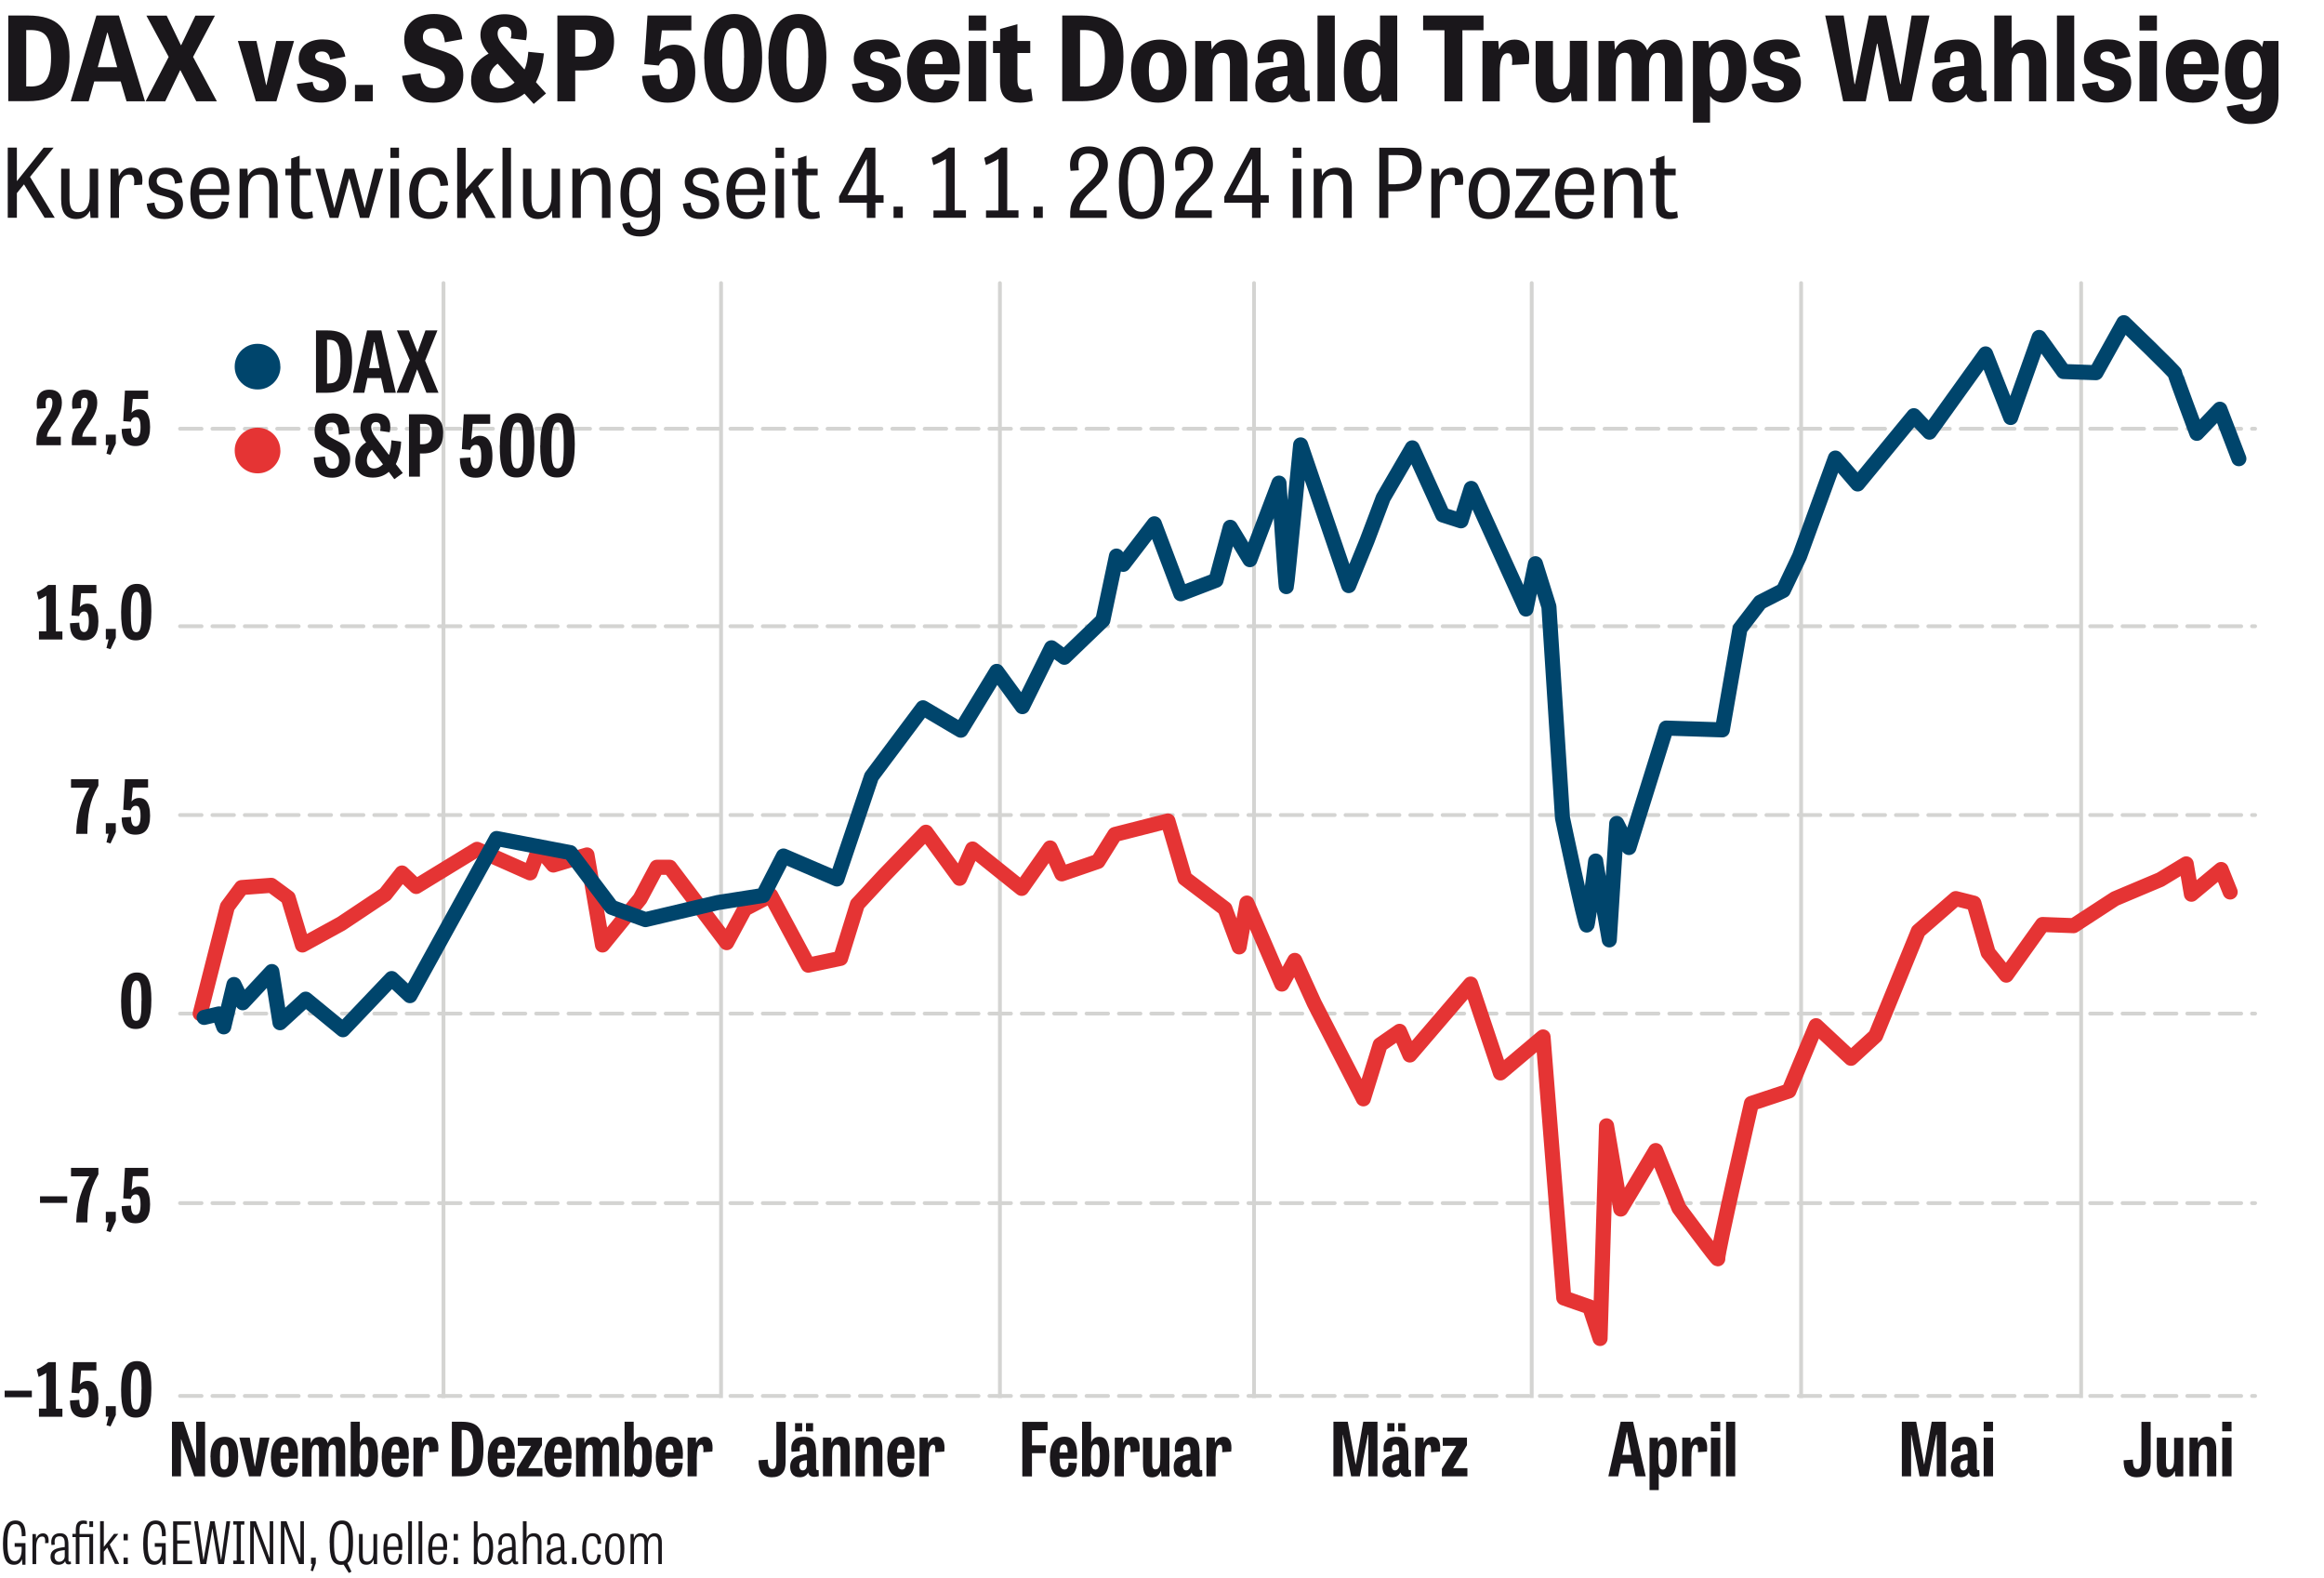 <?xml version="1.0" encoding="UTF-8"?>
<svg xmlns="http://www.w3.org/2000/svg" xmlns:xlink="http://www.w3.org/1999/xlink" id="a" data-name="Ebene 1" viewBox="0 0 218.94 148.62">
  <defs>
    <style>
      .g, .h, .i, .j, .k {
        fill: none;
      }

      .l {
        fill: #1a171b;
      }

      .h {
        stroke: #00456c;
      }

      .h, .i, .j, .k {
        stroke-linecap: round;
        stroke-linejoin: round;
      }

      .h, .k {
        stroke-width: 1.42px;
      }

      .i, .j {
        stroke: #d4d4d2;
        stroke-width: .36px;
      }

      .m {
        fill: #00456c;
      }

      .n {
        clip-path: url(#e);
      }

      .o {
        clip-path: url(#d);
      }

      .p {
        clip-path: url(#f);
      }

      .q {
        clip-path: url(#c);
      }

      .r {
        clip-path: url(#b);
      }

      .j {
        stroke-dasharray: 2.03 1.02;
      }

      .s {
        fill: #e53434;
      }

      .k {
        stroke: #e53434;
      }
    </style>
    <clipPath id="b">
      <rect class="g" x="16.78" y="26.49" width="195.85" height="107.36"></rect>
    </clipPath>
    <clipPath id="c">
      <rect class="g" x="16.78" y="26.49" width="195.85" height="107.36"></rect>
    </clipPath>
    <clipPath id="d">
      <rect class="g" x="16.78" y="26.49" width="195.85" height="105.18"></rect>
    </clipPath>
    <clipPath id="e">
      <rect class="g" x="-56.88" y="-303.99" width="595.28" height="793.7"></rect>
    </clipPath>
    <clipPath id="f">
      <rect class="g" x="-56.87" y="-304" width="595.29" height="793.71"></rect>
    </clipPath>
  </defs>
  <g>
    <g>
      <path class="l" d="M1.37,145.33h1.03v2.04h-.3l-.03-.53c-.15.37-.4.53-.76.53-.76,0-1.03-.68-1.03-1.97,0-1.51.38-2.2,1.18-2.2.72,0,.97.55.95,1.46l-.36.03c0-.85-.19-1.15-.6-1.15-.52,0-.75.5-.75,1.79,0,1.1.16,1.7.7,1.7.42,0,.64-.49.64-1.08v-.27h-.66v-.35Z"></path>
      <path class="l" d="M4.25,145.33c.04-.52-.07-.62-.29-.62-.4,0-.55.48-.55,1v1.6h-.35v-2.83h.32l.02.41h.01c.05-.16.24-.48.64-.48.36,0,.59.26.52.91l-.31.02Z"></path>
      <path class="l" d="M6.69,147.3c-.4.11-.52-.05-.55-.27-.09.19-.31.34-.65.34-.54,0-.73-.37-.73-.76,0-.61.44-.81,1.34-.91v-.34c0-.53-.19-.67-.49-.67-.51,0-.48.42-.45.79l-.31.03c-.1-.62.13-1.11.8-1.11.82,0,.8.71.8,1.38v1.13c0,.15.03.19.22.15l.02.24ZM6.1,145.99c-.75.06-.96.23-.96.6,0,.24.14.5.44.5.27,0,.52-.22.52-.52v-.58Z"></path>
      <path class="l" d="M8.19,143.55c-.08-.02-.21-.04-.31-.04-.3,0-.39.2-.39.54v.42h1.28v2.83h-.35v-2.54h-.93v2.54h-.35v-2.54h-.32v-.3h.32v-.37c0-.5.14-.89.7-.89.15,0,.27.03.35.05v.29ZM8.42,143.27h.35v.54h-.35v-.54Z"></path>
      <path class="l" d="M9.77,145.7l.97-1.24h.41l-.81,1,.89,1.83h-.4l-.73-1.54-.32.39v1.15h-.35v-4.03h.35v2.43Z"></path>
      <path class="l" d="M11.64,144.47h.4v.6h-.4v-.6ZM11.64,146.7h.4v.6h-.4v-.6Z"></path>
      <path class="l" d="M14.58,145.33h1.03v2.04h-.3l-.03-.53c-.15.37-.4.53-.76.53-.76,0-1.03-.68-1.03-1.97,0-1.51.38-2.2,1.18-2.2.72,0,.97.55.95,1.46l-.36.03c0-.85-.19-1.15-.6-1.15-.52,0-.75.5-.75,1.79,0,1.1.16,1.7.7,1.7.42,0,.64-.49.64-1.08v-.27h-.67v-.35Z"></path>
      <path class="l" d="M17.86,145.39h-1.16v1.6h1.4v.32h-1.79v-4.03h1.68v.32h-1.3v1.48h1.16v.32Z"></path>
      <path class="l" d="M20.56,147.3l-.54-3.32h-.02l-.57,3.32h-.55l-.59-4.03h.36l.51,3.61h.02l.63-3.61h.41l.6,3.61h.02l.49-3.61h.36l-.59,4.03h-.55Z"></path>
      <path class="l" d="M22.69,146.98h.33v.32h-1.05v-.32h.33v-3.39h-.33v-.32h1.05v.32h-.33v3.39Z"></path>
      <path class="l" d="M25.27,147.3l-1.35-3.54h-.01v3.54h-.34v-4.03h.53l1.3,3.48h.01v-3.48h.33v4.03h-.48Z"></path>
      <path class="l" d="M28.16,147.3l-1.35-3.54h-.01v3.54h-.34v-4.03h.53l1.3,3.48h.01v-3.48h.33v4.03h-.48Z"></path>
      <path class="l" d="M29.31,146.7h.44v.53l-.27.75-.21-.06.16-.63h-.13v-.6Z"></path>
      <path class="l" d="M31.05,145.29c0-1.38.33-2.09,1.17-2.09s1.04.69,1.04,2.02c0,1.03-.13,1.7-.53,1.99l.38.81-.25.12-.49-.78c-.07.01-.15.02-.23.02-.85,0-1.08-.69-1.08-2.08ZM32.84,145.25c0-1.1-.07-1.71-.64-1.71s-.73.63-.73,1.74.09,1.76.69,1.76.68-.64.68-1.78Z"></path>
      <path class="l" d="M33.82,144.47h.35v1.91c0,.44.07.69.42.69.52,0,.59-.53.59-.93v-1.66h.35v2.83h-.31l-.03-.41h-.01c-.06.16-.22.47-.65.47-.51,0-.71-.3-.71-.96v-1.94Z"></path>
      <path class="l" d="M37.88,146.37c-.03.8-.43,1-.82,1-.78,0-.94-.62-.94-1.46,0-.94.27-1.5.98-1.5.65,0,.87.55.79,1.56h-1.39c0,.65.09,1.12.57,1.12.35,0,.48-.24.52-.74l.3.02ZM37.54,145.68c.01-.55-.04-.99-.49-.99s-.54.5-.56.99h1.04Z"></path>
      <path class="l" d="M38.81,147.3h-.35v-4.03h.35v4.03Z"></path>
      <path class="l" d="M39.78,147.3h-.35v-4.03h.35v4.03Z"></path>
      <path class="l" d="M42.1,146.37c-.03.8-.43,1-.82,1-.78,0-.94-.62-.94-1.46,0-.94.27-1.5.98-1.5.65,0,.87.55.79,1.56h-1.39c0,.65.09,1.12.57,1.12.35,0,.48-.24.52-.74l.3.02ZM41.76,145.68c.01-.55-.04-.99-.49-.99s-.54.5-.55.99h1.04Z"></path>
      <path class="l" d="M42.74,144.47h.4v.6h-.4v-.6ZM42.74,146.7h.4v.6h-.4v-.6Z"></path>
      <path class="l" d="M44.64,147.3v-4.03h.35v1.54c.08-.2.31-.41.64-.41.43,0,.83.25.83,1.4s-.32,1.57-.94,1.57c-.25,0-.42-.13-.54-.32h-.01l-.08.26h-.24ZM45.52,147.08c.36,0,.57-.27.57-1.27s-.22-1.12-.52-1.12c-.36,0-.58.38-.58,1.17,0,.97.15,1.22.54,1.22Z"></path>
      <path class="l" d="M48.82,147.3c-.4.11-.52-.05-.55-.27-.09.19-.31.34-.65.34-.54,0-.73-.37-.73-.76,0-.61.44-.81,1.34-.91v-.34c0-.53-.19-.67-.49-.67-.51,0-.48.42-.45.79l-.31.03c-.1-.62.13-1.11.8-1.11.82,0,.8.71.8,1.38v1.13c0,.15.03.19.22.15l.02.24ZM48.23,145.99c-.75.06-.96.23-.96.6,0,.24.14.5.44.5.27,0,.52-.22.52-.52v-.58Z"></path>
      <path class="l" d="M51.01,147.3h-.35v-1.95c0-.4-.08-.65-.44-.65-.52,0-.61.5-.61.9v1.7h-.35v-4.03h.35v1.59c.06-.16.24-.46.67-.46.51,0,.73.3.73.91v1.99Z"></path>
      <path class="l" d="M53.41,147.3c-.4.11-.52-.05-.55-.27-.09.19-.31.34-.65.34-.54,0-.73-.37-.73-.76,0-.61.44-.81,1.34-.91v-.34c0-.53-.19-.67-.49-.67-.51,0-.48.42-.45.79l-.31.03c-.1-.62.13-1.11.8-1.11.82,0,.8.71.8,1.38v1.13c0,.15.03.19.22.15l.02.24ZM52.82,145.99c-.75.06-.96.23-.96.6,0,.24.14.5.44.5.27,0,.52-.22.52-.52v-.58Z"></path>
      <path class="l" d="M53.89,146.7h.41v.6h-.41v-.6Z"></path>
      <path class="l" d="M56.3,145.41c-.02-.43-.12-.73-.51-.73-.49,0-.57.49-.57,1.19,0,.77.1,1.21.58,1.21.33,0,.44-.21.49-.68l.31.02c-.05.77-.42.95-.82.95-.77,0-.93-.64-.93-1.42,0-.99.27-1.55.98-1.55.65,0,.79.47.8.99l-.31.02Z"></path>
      <path class="l" d="M57.01,145.89c0-.98.31-1.48.94-1.48s.87.49.87,1.43c0,1.03-.25,1.54-.92,1.54s-.9-.51-.9-1.48ZM58.45,145.86c0-.67-.04-1.18-.52-1.18s-.55.53-.55,1.19.03,1.21.54,1.21.53-.54.53-1.23Z"></path>
      <path class="l" d="M61,144.92c.09-.27.3-.52.66-.52.47,0,.69.29.69.91v1.99h-.33v-1.95c0-.5-.14-.65-.41-.65-.35,0-.57.26-.57.91v1.69h-.33v-1.95c0-.46-.12-.65-.41-.65-.38,0-.57.31-.57.9v1.7h-.33v-2.83h.3l.02.39h.01c.08-.23.27-.46.63-.46.41,0,.58.23.65.52Z"></path>
    </g>
    <path class="l" d="M.78,9.54V1.46h1.84c2.89,0,3.93,1.32,3.93,3.87,0,2.84-1.02,4.2-3.95,4.2H.78ZM2.84,8.15c1.33,0,1.97-.66,1.97-2.72s-.61-2.6-1.97-2.6h-.37v5.31h.37ZM11.2,1.46l2.46,8.08h-1.74l-.55-1.87h-2.49l-.53,1.87h-1.69L9.08,1.46h2.12ZM10.13,3.08h-.03l-.89,3.25h1.83l-.9-3.25ZM13.72,9.54l2.17-4.18-2.1-3.89h1.91l1.34,2.78h.03l1.34-2.78h1.84l-2.06,3.89,2.24,4.18h-1.94l-1.49-2.92h-.03l-1.4,2.92h-1.87ZM24.1,9.54l-1.69-5.68h1.75l.91,4.15h.03l.92-4.15h1.68l-1.66,5.68h-1.95ZM31.1,5.62c-.07-.48-.28-.77-.76-.77-.36,0-.65.14-.65.47,0,.41.48.53,1.06.68.84.22,1.85.48,1.85,1.77s-1.14,1.89-2.32,1.89c-1.38,0-2.15-.52-2.32-1.75l1.49-.2c.09.52.26.84.86.84.45,0,.69-.21.69-.54,0-.43-.47-.57-1.03-.73-.81-.22-1.83-.47-1.83-1.74s1.06-1.83,2.26-1.83c1.27,0,1.93.53,2.13,1.62l-1.42.28ZM33.44,7.99h1.68v1.55h-1.68v-1.55ZM41.91,3.97c-.1-.92-.47-1.31-1.12-1.31s-.95.31-.95.84c0,.68.61.91,1.33,1.14,1.09.34,2.48.66,2.48,2.42s-1.25,2.61-2.81,2.61c-1.8,0-2.77-.79-2.96-2.53l1.73-.23c.1.9.39,1.4,1.28,1.4.67,0,1.03-.32,1.03-.92,0-.76-.67-1-1.45-1.23-1.09-.34-2.39-.69-2.39-2.44,0-1.51,1.17-2.4,2.79-2.4s2.51.75,2.68,2.37l-1.65.3ZM48.11,3.6c.06-.14.07-.34.07-.45,0-.4-.22-.64-.65-.64s-.65.24-.65.65c0,.39.21.76.59,1.19l1.94,2.2c.23-.5.31-1.06.36-1.67l1.47.15c-.11,1.06-.33,1.9-.75,2.71l.95,1.06-1.16.99-.87-.97c-.65.51-1.51.86-2.55.86-1.72,0-2.48-.91-2.48-2.11,0-1,.44-1.85,1.65-2.52-.55-.61-.77-1.18-.77-1.76,0-1.14.85-1.95,2.28-1.95,1.3,0,2.1.66,2.1,1.73,0,.21-.03.5-.09.72l-1.45-.18ZM46.89,5.99c-.48.34-.77.8-.77,1.33,0,.67.44,1,1.03,1,.51,0,.95-.2,1.33-.55l-1.6-1.78ZM54.19,9.54h-1.68V1.46h2.7c1.9,0,2.64.92,2.64,2.41,0,1.25-.43,2.77-2.94,2.77h-.72v2.89ZM54.73,5.33c.92,0,1.41-.34,1.41-1.33,0-.78-.33-1.19-1.17-1.19h-.78v2.52h.54ZM62.05,6.17l-1.35-.13.3-4.58h4.13v1.4h-2.78l-.23,1.97c.29-.37.79-.62,1.38-.62,1.1,0,2,.74,2,2.61s-.84,2.85-2.6,2.85-2.33-1.06-2.41-2.52l1.62-.1c.06,1.07.41,1.34.88,1.34.61,0,.85-.58.85-1.46,0-1.17-.39-1.43-.87-1.43-.41,0-.73.28-.9.67ZM66.34,5.53c0-2.72,1.05-4.21,2.84-4.21s2.62,1.46,2.62,4.07c0,2.76-.88,4.28-2.77,4.28s-2.68-1.49-2.68-4.14ZM70.1,5.43c0-2-.25-2.79-.98-2.79s-1.08.8-1.08,2.84.24,2.92,1.03,2.92,1.02-.85,1.02-2.96ZM72.39,5.53c0-2.72,1.05-4.21,2.84-4.21s2.62,1.46,2.62,4.07c0,2.76-.88,4.28-2.77,4.28s-2.68-1.49-2.68-4.14ZM76.15,5.43c0-2-.25-2.79-.98-2.79s-1.08.8-1.08,2.84.24,2.92,1.03,2.92,1.02-.85,1.02-2.96ZM83.39,5.62c-.07-.48-.28-.77-.76-.77-.36,0-.65.14-.65.47,0,.41.48.53,1.06.68.84.22,1.85.48,1.85,1.77s-1.14,1.89-2.32,1.89c-1.38,0-2.15-.52-2.32-1.75l1.49-.2c.09.52.26.84.86.84.45,0,.69-.21.69-.54,0-.43-.47-.57-1.03-.73-.81-.22-1.83-.47-1.83-1.74s1.06-1.83,2.26-1.83c1.27,0,1.93.53,2.13,1.62l-1.42.28ZM90.36,7.68c-.23,1.63-1.34,1.99-2.34,1.99-1.85,0-2.57-1.22-2.57-2.92,0-1.9.99-3.03,2.68-3.03,1.54,0,2.3.99,2.3,2.66,0,.2-.01.41-.03.62h-3.27c0,.89.24,1.45.97,1.45.47,0,.77-.25.87-.9l1.4.12ZM88.8,6.03c.04-.84-.28-1.18-.78-1.18-.61,0-.87.44-.9,1.18h1.68ZM91.26,1.46h1.64v1.41h-1.64v-1.41ZM91.26,3.86h1.64v5.68h-1.64V3.86ZM93.56,3.86h.66v-1.13l1.63-.45v1.58h1.21v1.13h-1.21v2.48c0,.74.18.99.7.99.19,0,.39-.04.59-.11l.15,1.13c-.23.09-.68.19-1.18.19-1.17,0-1.9-.48-1.9-1.97v-2.71h-.66v-1.13ZM100.07,9.54V1.46h1.84c2.89,0,3.93,1.32,3.93,3.87,0,2.84-1.02,4.2-3.95,4.2h-1.82ZM102.12,8.15c1.33,0,1.97-.66,1.97-2.72s-.61-2.6-1.97-2.6h-.37v5.31h.37ZM106.55,6.7c0-1.96,1.17-2.97,2.7-2.97,1.62,0,2.53.99,2.53,2.86,0,2.05-.99,3.08-2.67,3.08s-2.55-1.07-2.55-2.97ZM110.1,6.65c0-1.13-.24-1.71-.9-1.71s-.97.59-.97,1.74.22,1.79.94,1.79.94-.65.94-1.83ZM117.5,9.54h-1.63v-3.5c0-.75-.21-1.06-.7-1.06-.77,0-.94.66-.94,1.5v3.06h-1.63V3.86h1.49l.06.79h.02c.2-.39.63-.92,1.6-.92,1.12,0,1.74.66,1.74,2.18v3.63ZM123.41,9.5c-.31.08-.58.11-.81.11-.59,0-.97-.24-1.11-.76-.28.48-.78.81-1.6.81-1.2,0-1.63-.78-1.63-1.61,0-1.49,1.29-1.68,3.03-1.86v-.25c0-.78-.2-1.1-.7-1.1s-.64.25-.64.64c0,.11.01.23.03.36l-1.46.12c-.03-.17-.04-.33-.04-.48,0-1.03.65-1.76,2.21-1.76,1.85,0,2.21,1.11,2.21,2.5v1.93c0,.26.06.4.26.4.06,0,.13-.01.21-.03l.04.99ZM121.29,7.16c-1.14.08-1.41.31-1.41.81,0,.37.24.63.61.63.5,0,.8-.45.8-.97v-.47ZM125.75,9.54h-1.63V1.46h1.63v8.08ZM131.63,1.46v8.08h-1.43l-.12-.67h-.02c-.21.43-.73.8-1.42.8-1.23,0-2.04-.76-2.04-2.85s.79-3.09,2.13-3.09c.67,0,1.03.28,1.27.63h.01V1.46h1.62ZM129.18,4.85c-.58,0-.9.48-.9,1.96,0,1.33.3,1.76.86,1.76.67,0,.91-.74.91-1.87,0-1.34-.28-1.85-.87-1.85ZM136.07,2.85h-2v-1.39h5.69v1.39h-1.99v6.69h-1.69V2.85ZM142.44,6.12c.08-.77-.02-1.11-.4-1.11-.58,0-.75.75-.75,1.76v2.77h-1.63V3.86h1.49l.06.79h.02c.19-.41.58-.92,1.45-.92,1.03,0,1.55.73,1.34,2.3l-1.58.09ZM144.67,3.86h1.63v3.45c0,.74.18,1.1.69,1.1.75,0,.9-.72.9-1.6v-2.96h1.63v5.68h-1.45l-.08-.81h-.02c-.21.41-.62.95-1.58.95-1.12,0-1.72-.68-1.72-2.26v-3.55ZM155.17,4.75c.32-.59.76-1.02,1.6-1.02,1.19,0,1.72.83,1.72,2.22v3.59h-1.64v-3.49c0-.67-.14-1.07-.66-1.07-.63,0-.84.58-.84,1.33v3.22h-1.63v-3.49c0-.78-.19-1.07-.65-1.07-.56,0-.85.43-.85,1.38v3.18h-1.63V3.86h1.49l.06.81h.02c.22-.45.63-.95,1.5-.95.8,0,1.29.39,1.52,1.02ZM159.49,11.55V3.86h1.46l.07.67h.02c.26-.44.77-.8,1.55-.8,1.07,0,1.93.7,1.93,2.82,0,2.29-.92,3.12-2.11,3.12-.59,0-1.07-.25-1.3-.62h-.01v2.5h-1.61ZM161.93,8.54c.64,0,.92-.59.92-1.99,0-1.25-.29-1.69-.85-1.69-.7,0-.94.74-.94,1.79,0,1.32.26,1.89.86,1.89ZM168.16,5.62c-.07-.48-.28-.77-.76-.77-.36,0-.65.14-.65.47,0,.41.48.53,1.06.68.84.22,1.85.48,1.85,1.77s-1.14,1.89-2.32,1.89c-1.38,0-2.15-.52-2.32-1.75l1.49-.2c.09.52.26.84.86.84.45,0,.69-.21.69-.54,0-.43-.47-.57-1.03-.73-.81-.22-1.83-.47-1.83-1.74s1.06-1.83,2.26-1.83c1.27,0,1.93.53,2.13,1.62l-1.42.28ZM177.95,9.54l-1.08-5.43h-.04l-1.06,5.43h-2.13l-1.69-8.08h1.74l1.02,6.46h.04l1.31-6.46h1.64l1.32,6.46h.04l1.03-6.46h1.68l-1.69,8.08h-2.13ZM187.17,9.5c-.31.08-.58.11-.81.11-.59,0-.97-.24-1.11-.76-.28.48-.78.81-1.6.81-1.2,0-1.63-.78-1.63-1.61,0-1.49,1.29-1.68,3.03-1.86v-.25c0-.78-.2-1.1-.7-1.1s-.64.25-.64.64c0,.11.01.23.03.36l-1.46.12c-.03-.17-.04-.33-.04-.48,0-1.03.65-1.76,2.21-1.76,1.85,0,2.21,1.11,2.21,2.5v1.93c0,.26.06.4.26.4.06,0,.13-.01.21-.03l.04.99ZM185.04,7.16c-1.14.08-1.41.31-1.41.81,0,.37.24.63.61.63.5,0,.8-.45.8-.97v-.47ZM192.78,9.54h-1.63v-3.5c0-.67-.17-1.06-.7-1.06-.76,0-.94.64-.94,1.49v3.07h-1.63V1.46h1.63v3.07h.02c.24-.39.68-.8,1.53-.8,1.11,0,1.72.68,1.72,2.21v3.6ZM195.41,9.54h-1.63V1.46h1.63v8.08ZM199.28,5.62c-.07-.48-.28-.77-.76-.77-.36,0-.65.14-.65.47,0,.41.48.53,1.06.68.84.22,1.85.48,1.85,1.77s-1.14,1.89-2.32,1.89c-1.38,0-2.15-.52-2.32-1.75l1.49-.2c.09.52.26.84.86.84.45,0,.69-.21.69-.54,0-.43-.47-.57-1.03-.73-.81-.22-1.83-.47-1.83-1.74s1.06-1.83,2.26-1.83c1.27,0,1.93.53,2.13,1.62l-1.42.28ZM201.56,1.46h1.64v1.41h-1.64v-1.41ZM201.56,3.86h1.64v5.68h-1.64V3.86ZM208.95,7.68c-.23,1.63-1.34,1.99-2.34,1.99-1.85,0-2.57-1.22-2.57-2.92,0-1.9.99-3.03,2.68-3.03,1.54,0,2.3.99,2.3,2.66,0,.2-.01.41-.03.62h-3.27c0,.89.24,1.45.97,1.45.47,0,.77-.25.87-.9l1.4.12ZM207.39,6.03c.04-.84-.28-1.18-.78-1.18-.61,0-.87.44-.9,1.18h1.68ZM214.65,3.86v5.14c0,1.77-.91,2.68-2.62,2.68-1.27,0-2.06-.56-2.26-1.65l1.5-.25c.07.36.18.7.8.7s.96-.35.96-1.33v-.52h-.01c-.19.36-.64.76-1.43.76-1.08,0-1.97-.64-1.97-2.66s.9-3,2.13-3c.7,0,1.1.25,1.33.68h.03l.13-.55h1.4ZM212.22,4.84c-.59,0-.91.51-.91,1.86s.32,1.58.84,1.58c.68,0,.94-.55.94-1.63,0-1.24-.25-1.82-.86-1.82Z"></path>
    <path class="l" d="M1.59,17.06l2.52-3.15h.94l-2.22,2.75,2.33,3.85h-.96l-1.94-3.15-.67.83v2.32h-.86v-6.61h.86v3.15ZM5.75,15.89h.8v2.84c0,.87.25,1.25.83,1.25.86,0,1.07-.78,1.07-1.55v-2.54h.8v4.63h-.72l-.05-.68h0c-.17.31-.5.79-1.29.79-.95,0-1.43-.58-1.43-1.85v-2.89ZM12.63,17.43c.08-.77-.08-.99-.48-.99-.68,0-.94.73-.94,1.58v2.5h-.8v-4.63h.74l.04.68h.02c.17-.4.54-.78,1.18-.78.73,0,1.15.49,1,1.6l-.76.05ZM16.48,17.3c-.05-.59-.28-.9-.88-.9-.52,0-.84.21-.84.65,0,.51.47.64,1,.77.68.17,1.48.36,1.48,1.4,0,.9-.75,1.41-1.75,1.41s-1.57-.44-1.67-1.44l.73-.11c.07.6.27.94.96.94.65,0,.94-.3.94-.72,0-.53-.45-.68-.96-.81-.69-.18-1.49-.32-1.49-1.34,0-.9.71-1.36,1.62-1.36.99,0,1.49.5,1.57,1.4l-.7.11ZM21.56,19.04c-.14,1.3-.99,1.59-1.7,1.59-1.46,0-1.93-1.02-1.93-2.38,0-1.5.68-2.47,2.01-2.47,1.1,0,1.66.75,1.66,2.05,0,.17,0,.34-.03.53h-2.8c0,.92.24,1.63,1.11,1.63.57,0,.92-.3,1.01-1.03l.68.06ZM20.82,17.8c.03-.84-.23-1.41-.96-1.41s-1.07.68-1.09,1.41h2.05ZM26.16,20.52h-.8v-2.84c0-.86-.26-1.24-.88-1.24-.89,0-1.11.73-1.11,1.44v2.64h-.8v-4.63h.74l.04.68h0c.16-.32.53-.78,1.32-.78.97,0,1.49.58,1.49,1.81v2.93ZM26.88,15.89h.55v-.96l.8-.27v1.23h1.05v.62h-1.05v2.56c0,.64.14.93.63.93.21,0,.39-.04.56-.09l.07.59c-.15.06-.46.13-.79.13-.96,0-1.27-.54-1.27-1.47v-2.65h-.55v-.62ZM31.06,20.52l-1.34-4.63h.83l.95,3.72h0l.98-3.72h.89l.99,3.72h0l.94-3.72h.8l-1.33,4.63h-.86l-1.01-3.74-1.02,3.74h-.85ZM36.78,13.91h.81v.96h-.81v-.96ZM36.78,15.89h.81v4.63h-.81v-4.63ZM41.49,17.52c-.05-.74-.39-1.11-.97-1.11-.76,0-1.13.6-1.13,1.82,0,1.13.31,1.76,1.12,1.76.61,0,.88-.33.97-1.04l.7.05c-.12,1.23-.86,1.62-1.72,1.62-1.42,0-1.91-1.04-1.91-2.35,0-1.58.72-2.49,2.02-2.49,1.18,0,1.61.77,1.65,1.68l-.72.05ZM43.86,17.84l1.73-1.94h.94l-1.49,1.63,1.66,3h-.92l-1.29-2.41-.62.68v1.73h-.8v-6.61h.8v3.93ZM48.14,20.52h-.8v-6.61h.8v6.61ZM49.26,15.89h.8v2.84c0,.87.25,1.25.83,1.25.86,0,1.07-.78,1.07-1.55v-2.54h.8v4.63h-.72l-.05-.68h0c-.17.31-.5.79-1.29.79-.95,0-1.43-.58-1.43-1.85v-2.89ZM57.51,20.52h-.8v-2.84c0-.86-.26-1.24-.88-1.24-.89,0-1.11.73-1.11,1.44v2.64h-.8v-4.63h.74l.04.68h0c.16-.32.53-.78,1.32-.78.97,0,1.49.58,1.49,1.81v2.93ZM62.19,15.89v4.39c0,1.27-.63,1.99-1.93,1.99-.77,0-1.48-.31-1.64-1.19l.71-.15c.11.43.32.71.95.71.74,0,1.12-.36,1.12-1.32v-.53h0c-.19.36-.59.7-1.28.7-.9,0-1.67-.54-1.67-2.21s.72-2.5,1.8-2.5c.62,0,.97.26,1.18.61h.02l.15-.5h.59ZM60.39,16.39c-.64,0-1.12.45-1.12,1.88,0,1.26.41,1.63,1.03,1.63.71,0,1.13-.51,1.13-1.71,0-1.35-.41-1.8-1.04-1.8ZM66.99,17.3c-.05-.59-.28-.9-.88-.9-.52,0-.84.21-.84.65,0,.51.47.64,1,.77.68.17,1.48.36,1.48,1.4,0,.9-.75,1.41-1.75,1.41s-1.57-.44-1.67-1.44l.73-.11c.07.6.27.94.96.94.65,0,.94-.3.94-.72,0-.53-.45-.68-.96-.81-.69-.18-1.49-.32-1.49-1.34,0-.9.71-1.36,1.62-1.36.99,0,1.49.5,1.57,1.4l-.7.11ZM72.06,19.04c-.14,1.3-.99,1.59-1.7,1.59-1.46,0-1.93-1.02-1.93-2.38,0-1.5.68-2.47,2.01-2.47,1.1,0,1.66.75,1.66,2.05,0,.17,0,.34-.03.53h-2.8c0,.92.24,1.63,1.11,1.63.57,0,.92-.3,1.01-1.03l.68.06ZM71.32,17.8c.03-.84-.23-1.41-.96-1.41s-1.07.68-1.09,1.41h2.05ZM73.06,13.91h.81v.96h-.81v-.96ZM73.06,15.89h.81v4.63h-.81v-4.63ZM74.63,15.89h.55v-.96l.8-.27v1.23h1.05v.62h-1.05v2.56c0,.64.14.93.63.93.21,0,.39-.04.56-.09l.07.59c-.15.06-.46.13-.79.13-.96,0-1.27-.54-1.27-1.47v-2.65h-.55v-.62ZM82.47,18.38h.77v.71h-.77v1.43h-.81v-1.43h-2.61v-.57l2.47-4.61h.95v4.47ZM81.66,18.38v-3.38h-.03l-1.78,3.38h1.81ZM84.18,19.46h.87v1.06h-.87v-1.06ZM87.94,19.82h1.17v-4.86c-.21.16-.74.42-1.18.59l-.16-.68c.52-.22,1.17-.59,1.6-.97h.57v5.91h1.06v.7h-3.06v-.7ZM92.89,19.82h1.17v-4.86c-.21.16-.74.42-1.18.59l-.16-.68c.52-.22,1.17-.59,1.6-.97h.57v5.91h1.06v.7h-3.06v-.7ZM97.37,19.46h.87v1.06h-.87v-1.06ZM104.26,19.82v.7h-3.44v-.27c0-.19,0-.41.03-.54.19-1.85,2.67-2.56,2.67-4.2,0-.78-.47-1.04-.99-1.04-.89,0-1.02.68-.89,1.57l-.78.05c-.23-1.22.24-2.3,1.72-2.3,1.14,0,1.79.63,1.79,1.71,0,1.97-2.71,2.74-2.66,4.31h2.56ZM105.41,17.23c0-2.21.78-3.43,2.22-3.43s2.03,1.2,2.03,3.31c0,2.28-.64,3.52-2.16,3.52s-2.09-1.2-2.09-3.4ZM108.81,17.16c0-1.72-.29-2.67-1.22-2.67s-1.33.98-1.33,2.71.31,2.75,1.29,2.75,1.26-.99,1.26-2.78ZM114.16,19.82v.7h-3.44v-.27c0-.19,0-.41.03-.54.19-1.85,2.67-2.56,2.67-4.2,0-.78-.47-1.04-.99-1.04-.89,0-1.02.68-.89,1.57l-.78.05c-.23-1.22.24-2.3,1.72-2.3,1.14,0,1.79.63,1.79,1.71,0,1.97-2.71,2.74-2.66,4.31h2.56ZM118.76,18.38h.77v.71h-.77v1.43h-.81v-1.43h-2.61v-.57l2.47-4.61h.95v4.47ZM117.95,18.38v-3.38h-.03l-1.78,3.38h1.81ZM121.79,13.91h.81v.96h-.81v-.96ZM121.79,15.89h.81v4.63h-.81v-4.63ZM127.35,20.52h-.8v-2.84c0-.86-.26-1.24-.88-1.24-.89,0-1.11.73-1.11,1.44v2.64h-.8v-4.63h.74l.04.68h0c.16-.32.53-.78,1.32-.78.97,0,1.49.58,1.49,1.81v2.93ZM130.8,20.52h-.86v-6.61h1.94c1.59,0,2.05.85,2.05,1.91s-.4,2.2-2.37,2.2h-.77v2.5ZM131.5,17.34c1.07,0,1.55-.46,1.55-1.49,0-.85-.39-1.24-1.33-1.24h-.92v2.74h.7ZM137.06,17.43c.08-.77-.08-.99-.48-.99-.68,0-.94.73-.94,1.58v2.5h-.8v-4.63h.74l.04.68h.02c.17-.4.54-.78,1.18-.78.73,0,1.15.49,1,1.6l-.76.05ZM138.36,18.21c0-1.59.83-2.42,2.01-2.42s1.86.81,1.86,2.33c0,1.67-.68,2.51-1.96,2.51s-1.91-.85-1.91-2.42ZM141.41,18.17c0-1.03-.25-1.75-1.08-1.75s-1.13.75-1.13,1.77.24,1.81,1.11,1.81,1.1-.77,1.1-1.84ZM142.84,15.89h3.15v.63l-2.32,3.32h2.33v.68h-3.27v-.63l2.31-3.32h-2.21v-.68ZM150.14,19.04c-.14,1.3-.99,1.59-1.7,1.59-1.46,0-1.93-1.02-1.93-2.38,0-1.5.68-2.47,2.01-2.47,1.1,0,1.66.75,1.66,2.05,0,.17,0,.34-.03.53h-2.8c0,.92.24,1.63,1.11,1.63.57,0,.92-.3,1.01-1.03l.68.06ZM149.4,17.8c.03-.84-.23-1.41-.96-1.41s-1.07.68-1.09,1.41h2.05ZM154.73,20.52h-.8v-2.84c0-.86-.26-1.24-.88-1.24-.89,0-1.11.73-1.11,1.44v2.64h-.8v-4.63h.74l.04.68h0c.16-.32.53-.78,1.32-.78.97,0,1.49.58,1.49,1.81v2.93ZM155.46,15.89h.55v-.96l.8-.27v1.23h1.05v.62h-1.05v2.56c0,.64.14.93.63.93.21,0,.39-.04.56-.09l.07.59c-.15.06-.46.13-.79.13-.96,0-1.27-.54-1.27-1.47v-2.65h-.55v-.62Z"></path>
  </g>
  <g class="r">
    <g class="q">
      <g class="o">
        <g class="n">
          <g class="p">
            <line class="i" x1="41.78" y1="26.66" x2="41.78" y2="133.67"></line>
            <line class="i" x1="67.93" y1="26.66" x2="67.93" y2="133.67"></line>
            <line class="i" x1="94.2" y1="26.66" x2="94.2" y2="133.67"></line>
            <line class="i" x1="118.14" y1="26.66" x2="118.14" y2="133.67"></line>
            <line class="i" x1="144.3" y1="26.66" x2="144.3" y2="133.67"></line>
            <line class="i" x1="169.68" y1="26.66" x2="169.68" y2="133.67"></line>
            <line class="i" x1="196.06" y1="26.66" x2="196.06" y2="133.67"></line>
            <path class="j" d="M16.96,131.47h195.49M16.96,113.31h195.49M16.96,95.46h195.49M16.96,76.76h195.49M16.96,58.98h195.49M16.96,40.38h195.49"></path>
            <path class="k" d="M18.86,95.46l2.56-10.07,1.34-1.8,2.8-.21,1.59,1.17,1.34,4.45,3.66-2.01,4.14-2.76,1.58-2.01,1.34,1.27,5.73-3.5,5,2.22.85-2.33,1.34,1.59,3.17-.95,1.46,8.48,3.54-4.35,1.58-2.97h1.22l5.36,7.1,1.71-3.18,2.44-1.27,3.53,6.57,3.05-.64,1.58-5.09,2.56-2.76,3.9-4.03,3.17,4.34,1.22-2.76,4.63,3.71,2.68-3.81,1.1,2.44,3.41-1.17,1.59-2.54,5-1.27,1.59,5.4,3.78,2.86,1.34,3.6.73-4.13,3.29,7.63,1.22-2.23,1.83,4.03,4.63,9.01,1.58-5.09,1.83-1.27.97,2.23,5.73-6.68,2.8,8.37,4.02-3.39,1.95,24.58,2.44.85.98,2.97.61-20.03,1.34,7.84,3.29-5.51,2.19,5.41s3.78,5.09,3.66,4.77c-.12-.32,3.17-14.62,3.17-14.62l3.53-1.17,2.56-6.15,3.29,3.07,2.32-2.12,4.02-9.85,3.53-3.07,1.71.43,1.34,4.66,1.71,2.12,3.41-4.77,2.93.11,3.9-2.54,4.27-1.8,2.44-1.48.49,2.86,2.8-2.33.85,2.12"></path>
            <path class="h" d="M19.23,95.82l1.4-.33.45,1.22.96-3.99.83,1.72,2.74-2.94.77,4.82,2.42-2.22,3.51,2.88,4.59-4.82,1.72,1.61,8.16-14.8,6.95,1.33,3.89,5.15,3.19,1.16,6.82-1.61,4.27-.67,1.91-3.71,5.04,2.16,3.25-9.64,4.85-6.48,3.57,2.11,3.38-5.54,2.42,3.32,2.74-5.54,1.21.89,3.63-3.49,1.28-6.04.64.78,2.93-3.82,2.49,6.59,3.32-1.27,1.34-4.99,1.85,3.05,2.74-7.21s.64,9.92.7,9.76,1.34-13.36,1.34-13.36l4.53,13.25,1.72-4.21,1.53-4.05,2.74-4.71,2.87,6.32,1.72.55.96-3.05,5.16,11.36.89-4.27,1.27,4.05,1.28,19.9s2.17,10.31,2.3,10.09c.13-.22.83-6.21.83-6.04s1.28,7.43,1.28,7.43l.7-10.97,1.15,2.27,3.51-11.25,5.29.17,1.66-9.53,1.91-2.49,2.17-1.11,1.53-3.21,3.38-9.26,2.1,2.44,5.29-6.43,1.47,1.55,5.29-7.37,2.36,5.99,2.68-7.54,2.3,3.21,3.06.11,2.62-4.71s4.84,4.65,4.84,4.82,2.04,5.6,2.04,5.6l2.17-2.27,1.79,4.66"></path>
          </g>
        </g>
      </g>
    </g>
  </g>
  <g>
    <path class="l" d="M5.73,41.13v.8h-2.29c0-.11-.01-.22-.01-.34,0-.21.02-.43.07-.63.22-1.11,1.44-1.88,1.44-3.05,0-.27-.08-.45-.31-.45-.27,0-.39.2-.31.98l-.83.06c-.13-.97.1-1.8,1.17-1.8.78,0,1.17.43,1.17,1.22,0,1.51-1.39,2.33-1.41,3.21h1.31ZM9.06,41.13v.8h-2.29c0-.11-.01-.22-.01-.34,0-.21.02-.43.07-.63.22-1.11,1.44-1.88,1.44-3.05,0-.27-.08-.45-.31-.45-.27,0-.39.2-.31.98l-.83.06c-.13-.97.1-1.8,1.17-1.8.78,0,1.17.43,1.17,1.22,0,1.51-1.39,2.33-1.41,3.21h1.31ZM9.97,40.93h.94v.84l-.5,1.07-.38-.11.2-.81h-.26v-1ZM12.31,39.72l-.7-.06.16-2.87h2.18v.78h-1.44l-.12,1.31c.16-.2.41-.33.71-.33.53,0,1.04.34,1.04,1.67,0,1.25-.48,1.79-1.38,1.79s-1.3-.55-1.3-1.61l.88-.06c.01.71.21.89.45.89.32,0,.45-.34.45-1,0-.81-.2-.94-.45-.94-.22,0-.39.14-.47.43Z"></path>
    <path class="l" d="M3.67,59.46h.69v-3.37c-.14.11-.41.25-.72.39l-.18-.71c.34-.15.74-.39,1.09-.68h.71v4.38h.62v.76h-2.21v-.76ZM7.44,58.02l-.7-.06.16-2.87h2.18v.78h-1.44l-.12,1.31c.16-.2.41-.33.71-.33.53,0,1.04.34,1.04,1.67,0,1.25-.48,1.79-1.38,1.79s-1.3-.55-1.3-1.61l.88-.06c.01.71.21.89.45.89.32,0,.45-.34.45-1,0-.81-.2-.94-.45-.94-.22,0-.39.14-.47.43ZM9.97,59.23h.94v.84l-.5,1.07-.38-.11.2-.81h-.26v-1ZM11.41,57.66c0-1.76.43-2.67,1.49-2.67s1.36.89,1.36,2.57c0,1.82-.36,2.75-1.47,2.75s-1.38-.9-1.38-2.65ZM13.34,57.61c0-1.34-.08-1.86-.48-1.86-.41,0-.54.54-.54,1.88s.06,1.91.51,1.91.5-.54.5-1.93Z"></path>
    <path class="l" d="M7.18,78.53c.04-1.93.55-3.22,1.23-4.34h-1.72v-.8h2.58v.61c-.9,1.53-1.02,2.8-1.04,4.53h-1.04ZM9.97,77.53h.94v.84l-.5,1.07-.38-.11.2-.81h-.26v-1ZM12.31,76.32l-.7-.06.16-2.87h2.18v.78h-1.44l-.12,1.31c.16-.2.41-.33.71-.33.53,0,1.04.34,1.04,1.67,0,1.25-.48,1.79-1.38,1.79s-1.3-.55-1.3-1.61l.88-.06c.01.71.21.89.45.89.32,0,.45-.34.45-1,0-.81-.2-.94-.45-.94-.22,0-.39.14-.47.43Z"></path>
    <path class="l" d="M11.41,94.26c0-1.76.43-2.67,1.49-2.67s1.36.89,1.36,2.57c0,1.82-.36,2.75-1.47,2.75s-1.38-.9-1.38-2.65ZM13.34,94.21c0-1.34-.08-1.86-.48-1.86-.41,0-.54.54-.54,1.88s.06,1.91.51,1.91.5-.54.5-1.93Z"></path>
    <path class="l" d="M6.33,112.67v.62h-2.56v-.62h2.56Z"></path>
    <path class="l" d="M7.18,115.13c.04-1.93.55-3.22,1.23-4.34h-1.72v-.8h2.58v.61c-.9,1.53-1.02,2.8-1.04,4.53h-1.04ZM9.97,114.13h.94v.84l-.5,1.07-.38-.11.2-.81h-.26v-1ZM12.31,112.92l-.7-.06.16-2.87h2.18v.78h-1.44l-.12,1.31c.16-.2.41-.33.71-.33.53,0,1.04.34,1.04,1.67,0,1.25-.48,1.79-1.38,1.79s-1.3-.55-1.3-1.61l.88-.06c.01.71.21.89.45.89.32,0,.45-.34.45-1,0-.81-.2-.94-.45-.94-.22,0-.39.14-.47.43Z"></path>
    <path class="l" d="M3,130.97v.62H.44v-.62h2.56Z"></path>
    <path class="l" d="M3.67,132.66h.69v-3.37c-.14.11-.41.25-.72.39l-.18-.71c.34-.15.74-.39,1.09-.68h.71v4.38h.62v.76h-2.21v-.76ZM7.44,131.22l-.7-.06.16-2.87h2.18v.78h-1.44l-.12,1.31c.16-.2.41-.33.71-.33.53,0,1.04.34,1.04,1.67,0,1.25-.48,1.79-1.38,1.79s-1.3-.55-1.3-1.61l.88-.06c.01.71.21.89.45.89.32,0,.45-.34.45-1,0-.81-.2-.94-.45-.94-.22,0-.39.14-.47.43ZM9.97,132.43h.94v.84l-.5,1.07-.38-.11.2-.81h-.26v-1ZM11.41,130.86c0-1.76.43-2.67,1.49-2.67s1.36.89,1.36,2.57c0,1.82-.36,2.75-1.47,2.75s-1.38-.9-1.38-2.65ZM13.34,130.82c0-1.34-.08-1.86-.48-1.86-.41,0-.54.54-.54,1.88s.06,1.91.51,1.91.5-.54.5-1.93Z"></path>
    <g>
      <path class="l" d="M18.3,139.04l-1.23-3.49h-.02v3.49h-.85v-5.14h1.09l1.17,3.45h.02v-3.45h.84v5.14h-1.02Z"></path>
      <path class="l" d="M19.82,137.23c0-1.27.5-1.91,1.36-1.91.92,0,1.26.62,1.26,1.84,0,1.32-.41,1.97-1.34,1.97s-1.27-.64-1.27-1.9ZM21.54,137.2c0-.81-.06-1.14-.39-1.14s-.43.35-.43,1.16.06,1.18.42,1.18c.34,0,.41-.37.41-1.2Z"></path>
      <path class="l" d="M23.46,139.04l-.91-3.64h.98l.47,2.7h.02l.46-2.7h.91l-.83,3.64h-1.1Z"></path>
      <path class="l" d="M28.06,137.78c-.03,1.08-.63,1.34-1.21,1.34-1.06,0-1.33-.79-1.33-1.88,0-1.21.46-1.93,1.39-1.93s1.25.76,1.15,2.07h-1.63c0,.61.07,1.02.47,1.02.26,0,.37-.17.39-.65l.78.04ZM27.19,136.8c.02-.56-.1-.76-.36-.76-.29,0-.39.24-.41.76h.76Z"></path>
      <path class="l" d="M30.88,135.89h.01c.08-.27.31-.57.8-.57.63,0,.83.41.83,1.18v2.54h-.87v-2.42c0-.37-.06-.56-.32-.56-.29,0-.39.26-.39.71v2.28h-.88v-2.42c0-.37-.06-.56-.3-.56-.3,0-.41.31-.41.81v2.18h-.87v-3.64h.78l.02.48h.01c.08-.22.29-.57.82-.57.43,0,.65.21.75.57Z"></path>
      <path class="l" d="M33.04,139.04v-5.14h.86v1.91h.01c.08-.22.31-.49.74-.49.58,0,.96.41.96,1.81s-.41,1.98-1.06,1.98c-.34,0-.57-.14-.69-.34h-.01l-.08.28h-.72ZM34.27,138.41c.3,0,.44-.27.44-1.28s-.16-1.11-.41-1.11c-.36,0-.43.49-.43,1.17,0,.83.07,1.21.39,1.21Z"></path>
      <path class="l" d="M38.5,137.78c-.03,1.08-.63,1.34-1.21,1.34-1.06,0-1.33-.79-1.33-1.88,0-1.21.46-1.93,1.39-1.93s1.25.76,1.15,2.07h-1.63c0,.61.07,1.02.47,1.02.26,0,.37-.17.39-.65l.78.04ZM37.63,136.8c.02-.56-.1-.76-.36-.76-.29,0-.39.24-.41.76h.76Z"></path>
      <path class="l" d="M40.43,136.77c.03-.46,0-.71-.21-.71-.31,0-.41.49-.41,1.21v1.77h-.86v-3.64h.78l.02.49h.01c.08-.21.31-.57.8-.57.57,0,.82.48.72,1.39l-.85.06Z"></path>
    </g>
    <g>
      <path class="l" d="M42.57,139.04v-5.14h.95c1.6,0,2.03.8,2.03,2.48,0,1.84-.43,2.66-2.04,2.66h-.94ZM43.65,138.27c.71,0,.95-.42.95-1.84,0-1.34-.25-1.76-.97-1.76h-.14v3.61h.16Z"></path>
      <path class="l" d="M48.49,137.78c-.03,1.08-.63,1.34-1.21,1.34-1.06,0-1.33-.79-1.33-1.88,0-1.21.46-1.93,1.39-1.93s1.25.76,1.15,2.07h-1.63c0,.61.07,1.02.47,1.02.26,0,.37-.17.39-.65l.78.04ZM47.62,136.8c.02-.56-.1-.76-.36-.76-.29,0-.39.24-.41.76h.76Z"></path>
      <path class="l" d="M48.78,135.4h2.28v.71l-1.3,2.16h1.34v.77h-2.4v-.71l1.34-2.16h-1.26v-.77Z"></path>
      <path class="l" d="M53.83,137.78c-.03,1.08-.63,1.34-1.21,1.34-1.06,0-1.33-.79-1.33-1.88,0-1.21.46-1.93,1.39-1.93s1.25.76,1.15,2.07h-1.63c0,.61.07,1.02.47,1.02.26,0,.37-.17.39-.65l.78.04ZM52.96,136.8c.02-.56-.1-.76-.36-.76-.29,0-.39.24-.41.76h.76Z"></path>
      <path class="l" d="M56.67,135.89h.01c.08-.27.31-.57.8-.57.63,0,.83.41.83,1.18v2.54h-.87v-2.42c0-.37-.06-.56-.32-.56-.29,0-.39.26-.39.71v2.28h-.88v-2.42c0-.37-.06-.56-.3-.56-.3,0-.41.31-.41.81v2.18h-.87v-3.64h.78l.02.48h.01c.08-.22.29-.57.82-.57.43,0,.65.21.75.57Z"></path>
      <path class="l" d="M58.84,139.04v-5.14h.86v1.91h.01c.08-.22.31-.49.74-.49.58,0,.96.41.96,1.81s-.41,1.98-1.06,1.98c-.34,0-.57-.14-.69-.34h-.01l-.08.28h-.72ZM60.08,138.41c.3,0,.44-.27.44-1.28s-.16-1.11-.41-1.11c-.36,0-.43.49-.43,1.17,0,.83.07,1.21.39,1.21Z"></path>
      <path class="l" d="M64.32,137.78c-.03,1.08-.63,1.34-1.21,1.34-1.06,0-1.33-.79-1.33-1.88,0-1.21.46-1.93,1.39-1.93s1.25.76,1.15,2.07h-1.63c0,.61.07,1.02.47,1.02.26,0,.37-.17.39-.65l.78.04ZM63.45,136.8c.02-.56-.1-.76-.36-.76-.29,0-.39.24-.41.76h.76Z"></path>
      <path class="l" d="M66.26,136.77c.03-.46,0-.71-.21-.71-.31,0-.41.49-.41,1.21v1.77h-.86v-3.64h.78l.02.49h.01c.08-.21.31-.57.8-.57.57,0,.82.48.72,1.39l-.85.06Z"></path>
    </g>
    <g>
      <path class="l" d="M72.33,137.48c.02.42.05.87.41.87.26,0,.4-.13.4-.73v-3.71h.87v3.82c0,.92-.44,1.4-1.3,1.4-.93,0-1.25-.62-1.25-1.6l.87-.06Z"></path>
      <path class="l" d="M77.14,139.02c-.46.14-.9.09-1.01-.34-.11.25-.37.45-.78.45-.7,0-.91-.5-.91-.99,0-.88.64-1.06,1.58-1.21v-.26c0-.45-.1-.63-.36-.63-.36,0-.34.32-.31.64l-.78.05c-.13-.78.19-1.41,1.19-1.41,1.11,0,1.12.88,1.12,1.7v1.21c0,.19.04.27.24.22l.02.58ZM74.9,134.03h.67v.78h-.67v-.78ZM76.02,137.52c-.55.04-.72.15-.72.54,0,.2.08.42.33.42.24,0,.39-.22.39-.5v-.46ZM75.93,134.03h.67v.78h-.67v-.78Z"></path>
      <path class="l" d="M80.05,139.04h-.86v-2.42c0-.35-.06-.56-.34-.56-.44,0-.46.49-.46,1.08v1.9h-.86v-3.64h.78l.02.48h.01c.08-.2.28-.57.83-.57.65,0,.88.41.88,1.18v2.54Z"></path>
      <path class="l" d="M83.13,139.04h-.86v-2.42c0-.35-.06-.56-.34-.56-.44,0-.46.49-.46,1.08v1.9h-.86v-3.64h.78l.02.48h.01c.08-.2.28-.57.83-.57.65,0,.88.41.88,1.18v2.54Z"></path>
      <path class="l" d="M86.13,137.78c-.03,1.08-.63,1.34-1.21,1.34-1.06,0-1.33-.79-1.33-1.88,0-1.21.46-1.93,1.39-1.93s1.25.76,1.15,2.07h-1.63c0,.61.07,1.02.47,1.02.26,0,.37-.17.39-.65l.78.04ZM85.26,136.8c.02-.56-.1-.76-.36-.76-.29,0-.39.24-.41.76h.76Z"></path>
      <path class="l" d="M88.11,136.77c.03-.46,0-.71-.21-.71-.31,0-.41.49-.41,1.21v1.77h-.86v-3.64h.78l.02.49h.01c.08-.21.31-.57.8-.57.57,0,.82.48.72,1.39l-.85.06Z"></path>
    </g>
    <g>
      <path class="l" d="M98.52,136.86h-1.3v2.19h-.91v-5.14h2.38v.79h-1.47v1.42h1.3v.74Z"></path>
      <path class="l" d="M101.45,137.78c-.03,1.08-.63,1.34-1.21,1.34-1.06,0-1.33-.79-1.33-1.88,0-1.21.46-1.93,1.39-1.93s1.25.76,1.15,2.07h-1.63c0,.61.07,1.02.47,1.02.26,0,.37-.17.39-.65l.78.04ZM100.58,136.8c.02-.56-.1-.76-.36-.76-.29,0-.39.24-.41.76h.76Z"></path>
      <path class="l" d="M101.94,139.04v-5.14h.86v1.91h.01c.08-.22.31-.49.74-.49.58,0,.96.41.96,1.81s-.41,1.98-1.06,1.98c-.34,0-.57-.14-.69-.34h-.01l-.08.28h-.72ZM103.18,138.41c.3,0,.44-.27.44-1.28s-.16-1.11-.41-1.11c-.36,0-.43.49-.43,1.17,0,.83.07,1.21.39,1.21Z"></path>
      <path class="l" d="M106.5,136.77c.03-.46,0-.71-.21-.71-.31,0-.41.49-.41,1.21v1.77h-.86v-3.64h.78l.02.49h.01c.08-.21.31-.57.8-.57.57,0,.82.48.72,1.39l-.85.06Z"></path>
      <path class="l" d="M107.68,135.4h.86v2.33c0,.45.06.66.32.66.41,0,.45-.5.45-1.09v-1.89h.86v3.64h-.74l-.06-.51h-.01c-.08.22-.27.6-.83.6-.64,0-.85-.41-.85-1.3v-2.42Z"></path>
      <path class="l" d="M113.27,139.02c-.46.14-.9.09-1.01-.34-.11.25-.37.45-.78.45-.7,0-.91-.5-.91-.99,0-.88.64-1.06,1.58-1.21v-.26c0-.45-.1-.63-.36-.63-.36,0-.34.32-.31.64l-.78.05c-.13-.78.19-1.41,1.19-1.41,1.11,0,1.12.88,1.12,1.7v1.21c0,.19.04.27.24.22l.02.58ZM112.14,137.52c-.55.04-.72.15-.72.54,0,.2.08.42.33.42.24,0,.39-.22.39-.5v-.46Z"></path>
      <path class="l" d="M115.14,136.77c.03-.46,0-.71-.21-.71-.31,0-.41.49-.41,1.21v1.77h-.86v-3.64h.78l.02.49h.01c.08-.21.31-.57.8-.57.57,0,.82.48.72,1.39l-.85.06Z"></path>
    </g>
    <g>
      <path class="l" d="M127.29,139.04l-.78-3.91h-.02v3.91h-.87v-5.14h1.35l.74,4.01h.02l.7-4.01h1.34v5.14h-.86v-3.92h-.04l-.76,3.92h-.82Z"></path>
      <path class="l" d="M132.94,139.02c-.46.14-.9.09-1.01-.34-.11.25-.37.45-.78.45-.7,0-.91-.5-.91-.99,0-.88.64-1.06,1.58-1.21v-.26c0-.45-.1-.63-.36-.63-.36,0-.34.32-.31.64l-.78.05c-.13-.78.19-1.41,1.19-1.41,1.11,0,1.12.88,1.12,1.7v1.21c0,.19.04.27.24.22l.02.58ZM130.7,134.03h.67v.78h-.67v-.78ZM131.82,137.52c-.55.04-.72.15-.72.54,0,.2.08.42.33.42.24,0,.39-.22.39-.5v-.46ZM131.72,134.03h.67v.78h-.67v-.78Z"></path>
      <path class="l" d="M134.81,136.77c.03-.46,0-.71-.21-.71-.31,0-.41.49-.41,1.21v1.77h-.86v-3.64h.78l.02.49h.01c.08-.21.31-.57.8-.57.57,0,.82.48.72,1.39l-.85.06Z"></path>
      <path class="l" d="M135.92,135.4h2.28v.71l-1.3,2.16h1.34v.77h-2.4v-.71l1.34-2.16h-1.26v-.77Z"></path>
    </g>
    <g>
      <path class="l" d="M153.85,133.9l1.19,5.14h-.95l-.26-1.21h-1.13l-.25,1.21h-.93l1.16-5.14h1.18ZM153.28,134.87h-.03l-.41,2.15h.85l-.41-2.15Z"></path>
      <path class="l" d="M155.4,140.33v-4.92h.77l.03.4h.01c.09-.21.36-.48.79-.48.59,0,.97.43.97,1.81,0,1.47-.39,2-1.02,2-.35,0-.56-.17-.67-.36h-.01v1.56h-.86ZM156.63,138.41c.33,0,.44-.32.44-1.28s-.15-1.11-.41-1.11c-.37,0-.43.49-.43,1.17,0,.83.08,1.21.39,1.21Z"></path>
      <path class="l" d="M159.96,136.77c.03-.46,0-.71-.21-.71-.31,0-.41.49-.41,1.21v1.77h-.86v-3.64h.78l.02.49h.01c.08-.21.31-.57.8-.57.57,0,.82.48.72,1.39l-.85.06Z"></path>
      <path class="l" d="M161.18,133.9h.88v.9h-.88v-.9ZM161.18,135.4h.88v3.64h-.88v-3.64Z"></path>
      <path class="l" d="M163.47,139.04h-.86v-5.14h.86v5.14Z"></path>
    </g>
    <g>
      <path class="l" d="M180.84,139.04l-.78-3.91h-.02v3.91h-.87v-5.14h1.35l.74,4.01h.02l.7-4.01h1.34v5.14h-.86v-3.92h-.04l-.76,3.92h-.82Z"></path>
      <path class="l" d="M186.49,139.02c-.46.14-.9.09-1.01-.34-.11.25-.37.45-.78.45-.7,0-.91-.5-.91-.99,0-.88.64-1.06,1.58-1.21v-.26c0-.45-.1-.63-.36-.63-.36,0-.34.32-.31.64l-.78.05c-.13-.78.19-1.41,1.19-1.41,1.11,0,1.12.88,1.12,1.7v1.21c0,.19.04.27.24.22l.02.58ZM185.36,137.52c-.55.04-.72.15-.72.54,0,.2.08.42.33.42.24,0,.39-.22.39-.5v-.46Z"></path>
      <path class="l" d="M186.88,133.9h.88v.9h-.88v-.9ZM186.88,135.4h.88v3.64h-.88v-3.64Z"></path>
    </g>
    <g>
      <path class="l" d="M200.93,137.48c.02.42.05.87.41.87.26,0,.4-.13.4-.73v-3.71h.87v3.82c0,.92-.44,1.4-1.3,1.4-.93,0-1.25-.62-1.25-1.6l.87-.06Z"></path>
      <path class="l" d="M203.19,135.4h.86v2.33c0,.45.06.66.32.66.41,0,.45-.5.45-1.09v-1.89h.86v3.64h-.74l-.06-.51h-.01c-.08.22-.27.6-.83.6-.64,0-.85-.41-.85-1.3v-2.42Z"></path>
      <path class="l" d="M208.79,139.04h-.86v-2.42c0-.35-.06-.56-.34-.56-.44,0-.46.49-.46,1.08v1.9h-.86v-3.64h.78l.02.48h.01c.08-.2.28-.57.83-.57.65,0,.88.41.88,1.18v2.54Z"></path>
      <path class="l" d="M209.35,133.9h.88v.9h-.88v-.9ZM209.35,135.4h.88v3.64h-.88v-3.64Z"></path>
    </g>
    <path class="m" d="M26.42,34.53c0,.29-.05.56-.16.82s-.26.49-.47.7c-.2.2-.44.36-.7.47s-.53.16-.82.16-.57-.05-.83-.16-.49-.26-.7-.47c-.21-.21-.36-.44-.47-.7s-.16-.53-.16-.82.05-.56.16-.82.26-.49.47-.7.44-.36.7-.47.53-.16.82-.16.56.05.82.16.49.26.7.47c.21.21.36.44.47.7s.16.53.16.82Z"></path>
    <g>
      <path class="l" d="M29.77,36.99v-5.87h1.08c1.82,0,2.32.91,2.32,2.83,0,2.1-.49,3.04-2.33,3.04h-1.07ZM30.99,36.11c.82,0,1.09-.48,1.09-2.1,0-1.53-.28-2.01-1.11-2.01h-.16v4.12h.18Z"></path>
      <path class="l" d="M35.93,31.12l1.36,5.87h-1.09l-.3-1.38h-1.29l-.29,1.38h-1.06l1.32-5.87h1.34ZM35.27,32.22h-.03l-.47,2.45h.98l-.47-2.45Z"></path>
      <path class="l" d="M37.36,36.99l1.25-3.05-1.22-2.82h1.13l.8,2.03h.02l.74-2.03h1.13l-1.16,2.85,1.26,3.02h-1.14l-.86-2.19h-.02l-.8,2.19h-1.14Z"></path>
    </g>
    <path class="s" d="M26.42,42.43c0,.29-.05.56-.16.82s-.26.49-.47.7c-.2.2-.44.36-.7.47s-.53.16-.82.16-.57-.05-.83-.16-.49-.26-.7-.47c-.21-.21-.36-.44-.47-.7s-.16-.53-.16-.82.05-.56.16-.82.26-.49.47-.7.44-.36.7-.47.53-.16.82-.16.56.05.82.16.49.26.7.47c.21.21.36.44.47.7s.16.53.16.82Z"></path>
    <path class="l" d="M31.92,40.92c-.02-.86-.22-1.13-.66-1.13s-.6.27-.6.61c0,.5.35.74.81.97.67.34,1.52.66,1.52,1.85s-.77,1.77-1.7,1.77c-1.15,0-1.67-.6-1.73-1.89l1.06-.11c.03.85.24,1.15.7,1.15.4,0,.62-.22.62-.71,0-.58-.39-.82-.86-1.04-.66-.32-1.44-.62-1.44-1.78s.74-1.68,1.7-1.68c1.02,0,1.58.59,1.58,1.88l-1,.13ZM35.81,40.59c.03-.1.04-.25.04-.34,0-.33-.14-.5-.43-.5s-.45.18-.45.47c0,.28.14.6.41.97l1.26,1.66c.17-.41.22-.97.23-1.38l.92.12c-.03.78-.22,1.57-.5,2.12l.66.84-.8.58-.52-.69c-.38.33-.88.54-1.5.54-1.1,0-1.66-.59-1.66-1.53,0-.68.31-1.33,1.02-1.79-.34-.44-.53-.92-.53-1.4,0-.84.57-1.34,1.47-1.34.81,0,1.34.42,1.34,1.27,0,.16-.02.38-.06.52l-.92-.13ZM35.04,42.37c-.31.28-.48.62-.48,1,0,.5.28.75.67.75.28,0,.59-.13.85-.39l-1.04-1.36ZM39.57,44.89h-1.04v-5.87h1.38c1.26,0,1.84.56,1.84,1.72,0,1.09-.39,1.97-1.93,1.97h-.26v2.17ZM39.79,41.84c.62,0,.9-.28.9-1.05,0-.69-.33-.87-.74-.87h-.38v1.92h.22ZM44.31,42.37l-.8-.07.18-3.28h2.49v.9h-1.65l-.14,1.5c.18-.22.46-.38.81-.38.61,0,1.19.39,1.19,1.9,0,1.42-.54,2.05-1.58,2.05s-1.48-.62-1.49-1.84l1-.06c.02.81.24,1.02.51,1.02.36,0,.51-.38.51-1.14,0-.93-.22-1.07-.51-1.07-.25,0-.45.16-.54.49ZM47.09,41.96c0-2.01.5-3.05,1.7-3.05s1.55,1.02,1.55,2.93c0,2.08-.41,3.13-1.68,3.13s-1.58-1.02-1.58-3.02ZM49.3,41.91c0-1.54-.1-2.12-.54-2.12-.47,0-.62.62-.62,2.15s.07,2.17.58,2.17.58-.62.58-2.21ZM50.9,41.96c0-2.01.5-3.05,1.7-3.05s1.55,1.02,1.55,2.93c0,2.08-.41,3.13-1.68,3.13s-1.58-1.02-1.58-3.02ZM53.11,41.91c0-1.54-.1-2.12-.54-2.12-.47,0-.62.62-.62,2.15s.07,2.17.58,2.17.58-.62.58-2.21Z"></path>
  </g>
</svg>
